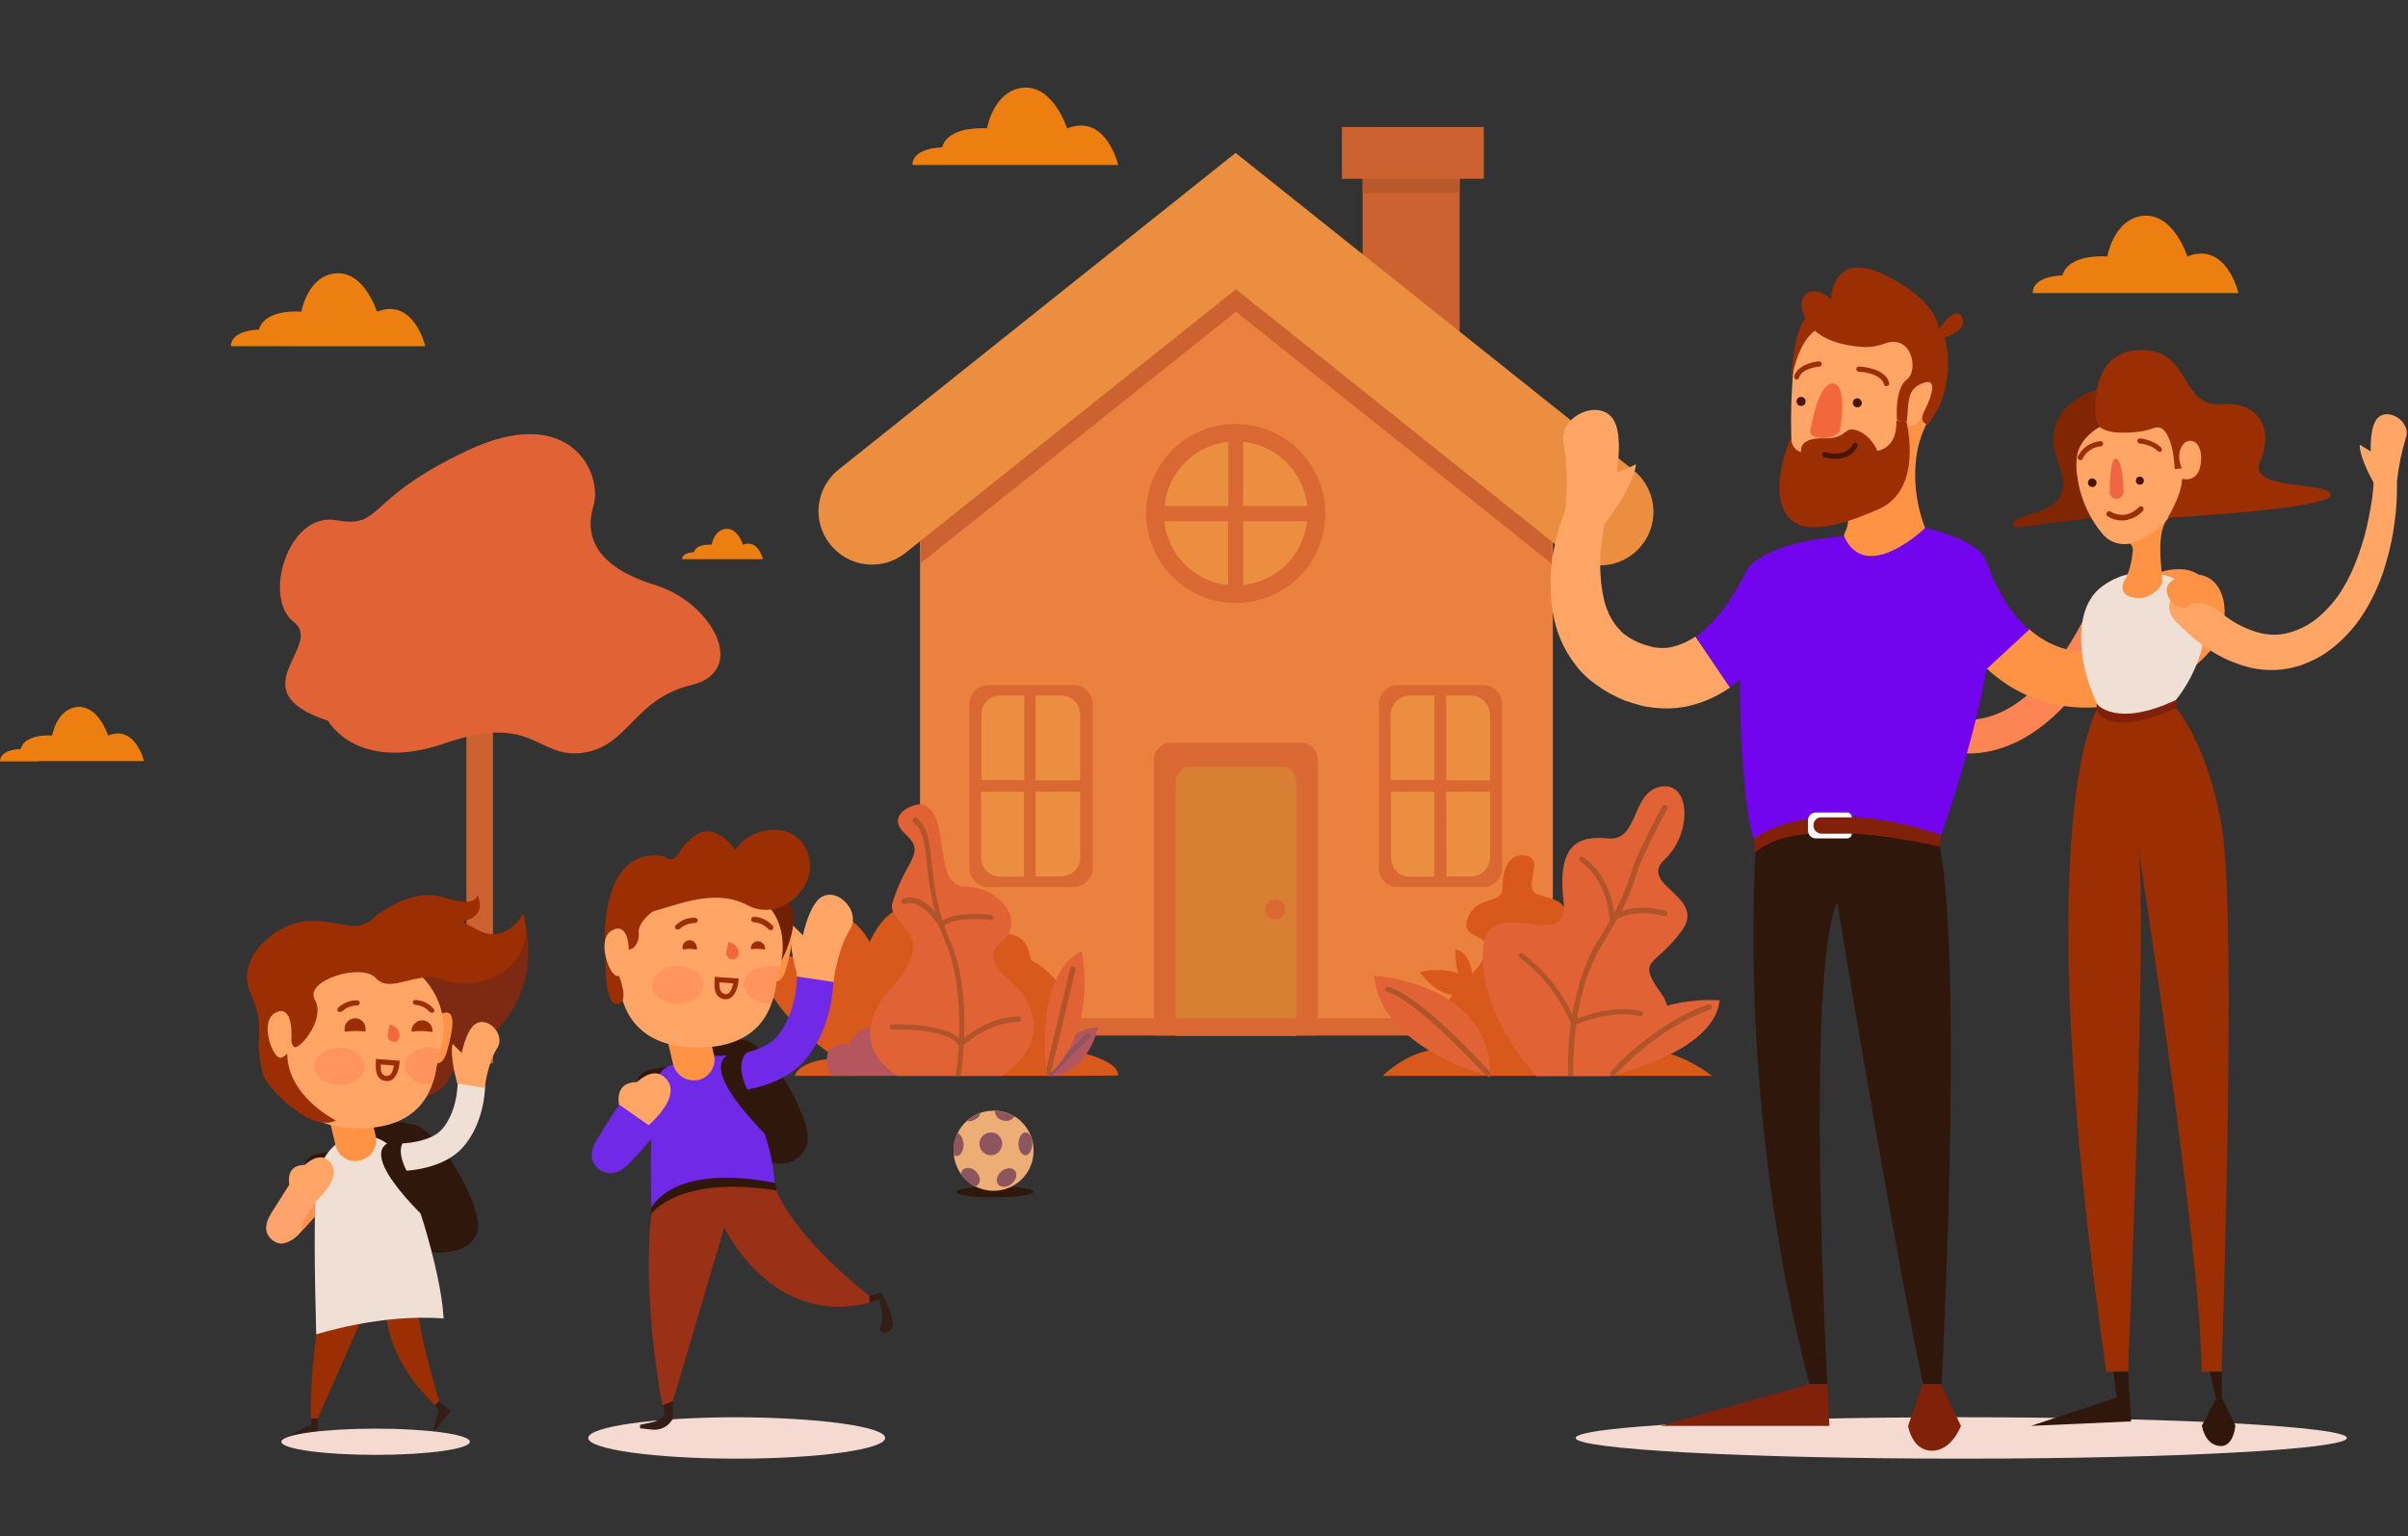 <?xml version="1.0" encoding="UTF-8"?> <!-- Generator: Adobe Illustrator 23.0.2, SVG Export Plug-In . SVG Version: 6.00 Build 0) --> <svg xmlns="http://www.w3.org/2000/svg" xmlns:xlink="http://www.w3.org/1999/xlink" id="home" x="0px" y="0px" viewBox="0 0 697.5 445" style="enable-background:new 0 0 697.5 445;" xml:space="preserve"><rect x="0" y="0" width="697.5" height="445" fill="#333333" stroke="none"/> <title>hero_home</title> <g id="V2"> <g id="pnyp-fooldal-v1"> <g id="SLIDER"> <g id="pic"> <polygon id="Fill-1" style="fill-rule:evenodd;clip-rule:evenodd;fill:#CC6230;" points="394.7,109 422.8,109 422.8,50.8 394.7,50.8 "></polygon> <polygon id="Fill-2" style="fill-rule:evenodd;clip-rule:evenodd;fill:#B8582B;" points="394.7,55.9 422.8,55.9 422.8,50.8 394.7,50.8 "></polygon> <polygon id="Fill-3" style="fill-rule:evenodd;clip-rule:evenodd;fill:#CC6230;" points="388.7,51.8 429.8,51.8 429.8,36.8 388.7,36.8 "></polygon> <polygon id="Fill-4" style="fill-rule:evenodd;clip-rule:evenodd;fill:#EB813F;" points="358.2,73.9 266.5,146.8 266.5,299.4 449.8,299.4 449.8,146.8 "></polygon> <g id="Group-80"> <path id="Fill-5" style="fill-rule:evenodd;clip-rule:evenodd;fill:#D96833;" d="M381.7,220.1V300h-47.5v-79.9 c0-2.7,2.2-4.9,4.9-4.9l0,0h37.8C379.6,215.2,381.8,217.4,381.7,220.1C381.8,220.1,381.8,220.1,381.7,220.1"></path> <path id="Fill-7" style="fill-rule:evenodd;clip-rule:evenodd;fill:#D97F33;" d="M375.5,227.1v73h-35v-73 c0-2.7,1.6-4.9,3.6-4.9h27.8C373.8,222.1,375.4,224.3,375.5,227.1"></path> <path id="Fill-9" style="fill-rule:evenodd;clip-rule:evenodd;fill:#D96833;" d="M429.6,257h-24.7c-3.1,0-5.5-2.5-5.5-5.5V204 c0-3.1,2.5-5.5,5.5-5.5h24.7c3.1,0,5.5,2.5,5.5,5.5l0,0v47.5C435.2,254.5,432.7,257,429.6,257L429.6,257"></path> <path id="Fill-11" style="fill-rule:evenodd;clip-rule:evenodd;fill:#D96833;" d="M311,257h-24.7c-3.1,0-5.5-2.5-5.5-5.5V204 c0-3.1,2.5-5.5,5.5-5.5H311c3.1,0,5.5,2.5,5.5,5.5v47.5C316.5,254.5,314,257,311,257"></path> <path id="Fill-13" style="fill-rule:evenodd;clip-rule:evenodd;fill:#EB8E3F;" d="M289.8,201.5h6.9V226h-12.4v-19 C284.2,204,286.7,201.5,289.8,201.5"></path> <path id="Fill-15" style="fill-rule:evenodd;clip-rule:evenodd;fill:#EB8E3F;" d="M284.2,229.4h12.4V254h-6.9 c-3.1,0-5.5-2.5-5.5-5.5V229.4z"></path> <path id="Fill-17" style="fill-rule:evenodd;clip-rule:evenodd;fill:#EB8E3F;" d="M312.9,207.1v19H300v-24.6h7.4 C310.5,201.5,312.9,204,312.9,207.1"></path> <path id="Fill-19" style="fill-rule:evenodd;clip-rule:evenodd;fill:#EB8E3F;" d="M300,229.4h12.9v19c0,3.1-2.5,5.5-5.5,5.5 H300V229.4z"></path> <path id="Fill-21" style="fill-rule:evenodd;clip-rule:evenodd;fill:#EB8E3F;" d="M408.4,201.5h7.1V226h-12.7v-19 C402.9,204,405.3,201.5,408.4,201.5L408.4,201.5"></path> <path id="Fill-23" style="fill-rule:evenodd;clip-rule:evenodd;fill:#EB8E3F;" d="M402.9,229.4h12.6V254h-7.1 c-3.1,0-5.5-2.5-5.5-5.5l0,0V229.4z"></path> <path id="Fill-25" style="fill-rule:evenodd;clip-rule:evenodd;fill:#EB8E3F;" d="M431.6,207.1v19h-12.7v-24.6h7.1 C429.1,201.5,431.6,204,431.6,207.1L431.6,207.1"></path> <path id="Fill-27" style="fill-rule:evenodd;clip-rule:evenodd;fill:#EB8E3F;" d="M418.9,229.4h12.7v19c0,3.1-2.5,5.5-5.5,5.5 l0,0H419L418.9,229.4z"></path> <polygon id="Fill-29" style="fill-rule:evenodd;clip-rule:evenodd;fill:#CC6230;" points="449.5,146.8 449.5,163.3 428.8,146.8 358,90.3 287.2,146.8 266.5,163.3 266.5,146.8 358,73.7 "></polygon> <path id="Fill-31" style="fill-rule:evenodd;clip-rule:evenodd;fill:#EB8E3F;" d="M463.5,163.8c-3.5,0-6.9-1.2-9.6-3.4 L358,83.8l-96,76.6c-6.8,5.2-16.5,3.9-21.7-2.9c-5.1-6.6-4-16,2.4-21.3l115.2-91.9l115.2,91.9c6.7,5.3,7.8,15.1,2.5,21.7 C472.7,161.6,468.2,163.8,463.5,163.8"></path> <g> <polygon id="Fill-33" style="fill-rule:evenodd;clip-rule:evenodd;fill:#D96833;" points="261,300 454.9,300 454.9,295 261,295 "></polygon> </g> <g> <path id="Fill-35" style="fill-rule:evenodd;clip-rule:evenodd;fill:#D96833;" d="M383.9,148.8c0,14.3-11.6,25.9-26,25.9 c-14.3,0-25.9-11.6-25.9-26c0-14.3,11.6-25.9,25.9-25.9C372.3,122.9,383.9,134.5,383.9,148.8L383.9,148.8"></path> </g> <g> <path id="Fill-36" style="fill-rule:evenodd;clip-rule:evenodd;fill:#EB8E3F;" d="M355.8,128v18.6h-18.5 C338.3,136.8,346,129,355.8,128"></path> </g> <g> <path id="Fill-37" style="fill-rule:evenodd;clip-rule:evenodd;fill:#EB8E3F;" d="M337.2,151h18.5v18.5 C346,168.5,338.3,160.8,337.2,151"></path> </g> <g> <path id="Fill-38" style="fill-rule:evenodd;clip-rule:evenodd;fill:#EB8E3F;" d="M360.1,151h18.5c-1,9.8-8.8,17.5-18.5,18.5 V151z"></path> </g> <g> <path id="Fill-39" style="fill-rule:evenodd;clip-rule:evenodd;fill:#EB8E3F;" d="M378.7,146.6h-18.6V128 C369.9,129,377.6,136.8,378.7,146.6"></path> </g> <g> <path id="Fill-40" style="fill-rule:evenodd;clip-rule:evenodd;fill:#D9581C;" d="M445.2,311.7h-13.6c0,0-25.1-10.1-8.1-26.6 c17-16.6-1.2-10.9,1.5-18.7c2.7-7.7,10.2-3.8,10.2-9.3c0-5.6,2.2-10.4,7.2-9.1s-1.5,9.1,2.8,11c4.3,1.8,10.5,1.4,7.8,9.9 s-11.6,1.8,0,16.4S445.2,311.7,445.2,311.7"></path> </g> <g> <path id="Fill-41" style="fill-rule:evenodd;clip-rule:evenodd;fill:#D9581C;" d="M431.6,311.7h-31.1 C400.5,311.7,417.5,294.4,431.6,311.7"></path> </g> <g> <path id="Fill-42" style="fill-rule:evenodd;clip-rule:evenodd;fill:#E06235;" d="M481.3,288c0.7,1,1.3,2.2,1.6,3.4 c0.5,1.9,0.3,4-0.5,5.8l0,0c-0.4,1-0.9,1.9-1.5,2.8c-3.2,4.8-9.3,8.7-12.4,10.6l0,0c-1.2,0.7-1.9,1.1-2.1,1.2h-21.3 c0,0-16.2-16.7-15.6-35.8s25.3,1.5,23.4-14.8c-1.9-16.3,3.9-19.2,12.9-18.3s6.6-13.5,15.3-15s9.1,13.6,1.1,21.1 c-8,7.5,12.4,10.6,4.9,20.7C479.2,280.5,473.8,277.5,481.3,288"></path> </g> <g> <path id="Fill-43" style="fill-rule:evenodd;clip-rule:evenodd;fill:#E06235;" d="M431.6,310.6c0,0.4,0,0.8,0,1.2 c0,0.6-0.5-0.1-1.4-0.4c-6-1.7-30.3-9.9-32.2-28.7C398,282.6,431.2,284.8,431.6,310.6"></path> </g> <g> <path id="Fill-44" style="fill-rule:evenodd;clip-rule:evenodd;fill:#D9581C;" d="M426.5,288.1c0,0-5.4-3.3-4.9-13.1 c0,0,5.7,0.8,4.9,11.4V288.1z"></path> </g> <g> <path id="Fill-45" style="fill-rule:evenodd;clip-rule:evenodd;fill:#D9581C;" d="M466.5,311.7h29.4 C495.9,311.7,475.7,295.5,466.5,311.7"></path> </g> <g> <path id="Fill-46" style="fill-rule:evenodd;clip-rule:evenodd;fill:#D9581C;" d="M426.5,286.5c0,0-6.9,6.2-15.3-4.9 C411.2,281.6,424.2,278.6,426.5,286.5"></path> </g> <g> <path id="Fill-47" style="fill-rule:evenodd;clip-rule:evenodd;fill:#E06235;" d="M498.1,289.8c-1.3,13.4-24.6,20.1-30.4,21.6 c-0.7,0.2-1.2,0.3-1.3,0.3l0,0c0-0.4,0-0.8,0-1.2c0.7-11.7,8.7-16.9,16.4-19.1C487.9,290,493,289.5,498.1,289.8"></path> </g> <g> <path id="Fill-48" style="fill-rule:evenodd;clip-rule:evenodd;fill:#B0542A;" d="M482.9,234.4c0,0.1-3.3,5.9-6.9,13.7 c-0.9,1.9-1.6,3.9-2.2,5.9c-1.1,3.5-2.5,7-4.3,10.2c-0.4,0.7-0.8,1.5-1.2,2.3c-1.2,2-2.5,4.3-4.1,6.9 c-4.1,6.5-6.3,14.6-7.4,21.7c-0.1,0.6-0.2,1.2-0.2,1.7c-0.7,4.9-1,9.9-0.9,14.9l0,0h-1.5c-0.1-5.1,0.1-10.3,0.9-15.4 c0.1-0.9,0.3-1.8,0.4-2.7c1.2-6.9,3.4-14.7,7.4-21.1c1.3-2,2.4-3.8,3.3-5.5c0.5-0.8,0.9-1.6,1.3-2.4c2-3.6,3.6-7.3,4.8-11.2 c0.6-2.1,1.4-4.1,2.3-6c3.6-7.8,6.9-13.7,6.9-13.8c0.2-0.4,0.6-0.5,1-0.3C483,233.5,483.2,234,482.9,234.4 C483,234.3,483,234.4,482.9,234.4"></path> </g> <g> <path id="Fill-49" style="fill-rule:evenodd;clip-rule:evenodd;fill:#B0542A;" d="M455.4,297.3l-0.3-0.7 c-3.2-7.6-8.3-14.2-14.9-19.2c-0.3-0.2-0.4-0.7-0.2-1s0.7-0.4,1-0.2l0,0c6.6,5,11.8,11.6,15.1,19.2c2.6-1.1,11.7-4.4,19.3-2.4 c0.4,0.1,0.6,0.5,0.5,0.9s-0.5,0.6-0.9,0.5c-8.3-2.2-18.9,2.6-19,2.6L455.4,297.3z"></path> </g> <g> <path id="Fill-50" style="fill-rule:evenodd;clip-rule:evenodd;fill:#B0542A;" d="M466.3,267.9v-1.5c0-0.1-0.5-11.3-8.6-16.9 c-0.3-0.2-0.4-0.7-0.2-1s0.7-0.4,1-0.2c7.1,4.9,8.8,13.4,9.1,16.7c6.2-3.7,14.5-1.2,14.9-1.1s0.6,0.6,0.4,1 c-0.1,0.4-0.5,0.5-0.9,0.5c-0.1,0-9-2.7-14.7,1.6L466.3,267.9z"></path> </g> <g> <path id="Fill-51" style="fill-rule:evenodd;clip-rule:evenodd;fill:#B0542A;" d="M431.6,310.6c0,0.4,0,0.8,0,1.2 c0,0.6-0.5-0.1-1.4-0.4c-3.8-4.1-20-21.4-28.4-24.1c-0.4-0.1-0.6-0.6-0.5-0.9c0.1-0.4,0.6-0.6,0.9-0.5l0,0 C411.4,288.7,428.2,306.9,431.6,310.6"></path> </g> <g> <path id="Fill-52" style="fill-rule:evenodd;clip-rule:evenodd;fill:#B0542A;" d="M495.3,292.5c-5.1,1.9-9.9,4.4-14.3,7.5 c-4.5,3.1-8.6,6.7-12.4,10.6l0,0l-0.8,0.8c-0.7,0.2-1.2,0.3-1.3,0.3l0,0c0-0.4,0-0.8,0-1.2c4.8-5.1,10.1-9.6,16-13.4l0,0 c3.9-2.5,8-4.6,12.3-6.1c0.4-0.1,0.8,0.1,1,0.5C495.9,291.9,495.7,292.3,495.3,292.5"></path> </g> <g> <path id="Fill-53" style="fill-rule:evenodd;clip-rule:evenodd;fill:#D96833;" d="M372.3,263.5c0,1.6-1.3,2.9-2.9,2.9 c-1.6,0-2.9-1.3-2.9-2.9s1.3-2.9,2.9-2.9l0,0C371,260.6,372.3,261.9,372.3,263.5"></path> </g> <g> <path id="Fill-54" style="fill-rule:evenodd;clip-rule:evenodd;fill:#D9581C;" d="M310.4,311.7h-80.2c0,0,0.8-4.6,12.3-5.1 c0,0-20.1-12.3-22.9-28.3c0,0,16.2-5.3,20.8,6c0,0-7.6-13.6-4.6-21.6c6.8,0.3,12.9,4.2,16.1,10.2c0,0,5.8-13.5,13.1-8.3 l19.2,8.2c0,0,12.7-7.5,14.4,5.4c0,0,15.3,6.6,11.8,26.2c0,0,13.5,2.2,13.5,7.2L310.4,311.7z"></path> </g> <g> <path id="Fill-55" style="fill-rule:evenodd;clip-rule:evenodd;fill:#B5565E;" d="M240.7,311.7c0,0-4.9-9.7,5.1-9.2 c0,0,5.8-9.8,10.5-1.9s4.7,11,4.7,11L240.7,311.7z"></path> </g> <g> <path id="Fill-56" style="fill-rule:evenodd;clip-rule:evenodd;fill:#E06235;" d="M290.1,311.7H260c0,0-16.6-9-1.8-25.5 c14.9-16.4-1.6-18,0.3-24.6c3.8-12.7,10-14.3,3.8-19.9c-6.2-5.6,2.4-9.2,4.9-8.6c8.5,2.1,2.5,23.8,12.5,23.8 s17.7,10.3,10.4,15.9s3.8,11.7,6.2,15.2C298.7,291.6,304.4,302.2,290.1,311.7"></path> </g> <g> <path id="Fill-57" style="fill-rule:evenodd;clip-rule:evenodd;fill:#B5565E;" d="M318.1,297.6c0,0-2.8,13.3-13.6,14.1 c-0.3,0-0.7,0-1.1,0c0.1-0.5,0.3-1,0.4-1.5C305,306.6,308.7,298.1,318.1,297.6"></path> </g> <g> <path id="Fill-58" style="fill-rule:evenodd;clip-rule:evenodd;fill:#8D565E;" d="M315.6,300.7l-11,11c-0.3,0-0.7,0-1.1,0 c0.1-0.5,0.3-1,0.4-1.5l10.6-10.6c0.3-0.3,0.8-0.3,1.1,0l0,0C315.9,299.9,315.9,300.3,315.6,300.7"></path> </g> <g> <path id="Fill-59" style="fill-rule:evenodd;clip-rule:evenodd;fill:#E06235;" d="M304.4,310.8c-0.3,0.3-0.7,0.6-1,0.9 c0,0-0.1-0.8-0.3-2.1c-0.8-6.7-2-27.6,10.2-34.1C313.3,275.5,318.2,297.7,304.4,310.8"></path> </g> <g> <path id="Fill-60" style="fill-rule:evenodd;clip-rule:evenodd;fill:#B0542A;" d="M279.3,300.8c0,0.7-0.1,1.4-0.1,2.1 c-0.3,4.8-0.8,8.1-0.9,8.8h-1.5v-0.1c0.5-2.9,0.8-5.9,0.9-8.8c0-0.7,0.1-1.3,0.1-2c0.3-8.1-0.2-19.4-4.2-28.5 c-0.6-1.3-1.1-2.6-1.5-3.9l0,0c-0.5-1.5-0.9-2.9-1.3-4.3c-1.1-4.5-1.9-9.1-2.3-13.7c-0.6-5.8-1.1-10.1-3.9-12.2 c-0.3-0.3-0.3-0.8,0-1.1c0.2-0.2,0.6-0.3,0.9-0.1c3.3,2.6,3.8,7.3,4.4,13.3c0.5,5.7,1.5,11.2,3.2,16.7c0.2,0.5,0.3,1,0.5,1.5 c0.4,1.2,0.8,2.2,1.3,3.4C279.1,281,279.6,292.5,279.3,300.8"></path> </g> <g> <path id="Fill-61" style="fill-rule:evenodd;clip-rule:evenodd;fill:#B0542A;" d="M278.3,303.7l-0.5-0.8 c-3.5-5.3-19.2-4.6-19.3-4.6c-0.4,0-0.8-0.3-0.8-0.7c0-0.4,0.3-0.8,0.7-0.8c0.6,0,15.4-0.6,20.1,4.6c1.9-1.7,8.2-6.7,16.4-6.9 l0,0c0.4,0,0.8,0.3,0.8,0.8s-0.3,0.8-0.8,0.8c-9.3,0.2-15.9,6.9-16,6.9L278.3,303.7z"></path> </g> <g> <path id="Fill-62" style="fill-rule:evenodd;clip-rule:evenodd;fill:#B0542A;" d="M272.5,269.2l-0.5-0.8 c0-0.1-4.8-8.3-9.9-6.5c-0.4,0.1-0.8-0.1-1-0.5c-0.1-0.4,0.1-0.8,0.5-1c5.3-1.9,9.8,4.2,11.3,6.4c4.2-2.9,13.8-1.8,14.2-1.7 c0.4,0.1,0.7,0.4,0.6,0.8c-0.1,0.4-0.4,0.7-0.8,0.6c-2.9-0.4-11-0.7-13.7,1.9L272.5,269.2z"></path> </g> <g> <path id="Fill-63" style="fill-rule:evenodd;clip-rule:evenodd;fill:#B0542A;" d="M311.5,281l-7.1,29.8 c-0.3,0.3-0.7,0.6-1,0.9c0,0-0.1-0.8-0.3-2.1l6.9-29c0.1-0.4,0.5-0.7,0.9-0.6l0,0C311.4,280.2,311.6,280.6,311.5,281"></path> </g> <g> <path id="Fill-64" style="fill-rule:evenodd;clip-rule:evenodd;fill:#ED7F11;" d="M82.1,100.3h41.1c0,0-3.3-14.2-14-10 c0,0-3.7-11.8-11.9-11.1c-8.2,0.6-10,11.1-10,11.1s-10.6-1-12.3,5.2c0,0-8.1,0-8.1,4.8H82.1z"></path> </g> <g> <path id="Fill-65" style="fill-rule:evenodd;clip-rule:evenodd;fill:#ED7F11;" d="M203.9,162H221c0,0-1.4-5.9-5.8-4.2 c0,0-1.5-4.9-4.9-4.6c-3.4,0.3-4.2,4.6-4.2,4.6s-4.4-0.4-5.1,2.2c0,0-3.4,0-3.4,2H203.9z"></path> </g> <g> <path id="Fill-66" style="fill-rule:evenodd;clip-rule:evenodd;fill:#ED7F11;" d="M280.5,47.8h43.4c0,0-3.5-15.1-14.8-10.6 c0,0-3.9-12.4-12.6-11.8c-8.7,0.7-10.6,11.8-10.6,11.8s-11.2-1-13,5.5c0,0-8.6,0-8.6,5.1C264.3,47.8,280.5,47.8,280.5,47.8z"></path> </g> <g> <path id="Fill-67" style="fill-rule:evenodd;clip-rule:evenodd;fill:#ED7F11;" d="M605,84.9h43.4c0,0-3.5-15.1-14.8-10.6 c0,0-3.9-12.4-12.6-11.8c-8.7,0.7-10.6,11.8-10.6,11.8s-11.2-1-13,5.5c0,0-8.6,0-8.6,5.1H605z"></path> </g> <g> <path id="Fill-68" style="fill-rule:evenodd;clip-rule:evenodd;fill:#ED7F11;" d="M11.2,220.5h30.5c0,0-2.5-10.6-10.4-7.4 c0,0-2.7-8.7-8.8-8.3c-6.1,0.5-7.4,8.3-7.4,8.3S7.2,212.4,6,217c0,0-6,0-6,3.6h11.2V220.5z"></path> </g> <g> <path id="Fill-69" style="fill-rule:evenodd;clip-rule:evenodd;fill:#30170B;" d="M299.3,345.3c0,0.9-5,1.6-11.2,1.6 s-11.2-0.7-11.2-1.6s5-1.6,11.2-1.6S299.3,344.4,299.3,345.3"></path> </g> <g> <path id="Fill-70" style="fill-rule:evenodd;clip-rule:evenodd;fill:#EDAE76;" d="M299.4,333.4c0,6.4-5.2,11.6-11.6,11.6 c-1.9,0-3.7-0.5-5.4-1.3c-3.4-1.8-5.7-5.2-6.1-9.1c0-0.4-0.1-0.8-0.1-1.2c0-3.3,1.4-6.5,3.9-8.7c2.1-1.9,4.8-2.9,7.7-2.9h0.3 c2,0,3.9,0.6,5.7,1.6C297.3,325.5,299.4,329.3,299.4,333.4"></path> </g> <g> <path id="Fill-71" style="fill-rule:evenodd;clip-rule:evenodd;fill:#8D565E;" d="M290.3,331.4c0,1.8-1.5,3.3-3.3,3.3 s-3.3-1.5-3.3-3.3s1.5-3.3,3.3-3.3C288.8,328,290.3,329.5,290.3,331.4L290.3,331.4"></path> </g> <g> <path id="Fill-72" style="fill-rule:evenodd;clip-rule:evenodd;fill:#8D565E;" d="M299,331.4c0,1.8-0.9,3.3-2,3.3 s-2-1.5-2-3.3s0.9-3.3,2-3.3C298.1,328,299,329.5,299,331.4"></path> </g> <g> <path id="Fill-73" style="fill-rule:evenodd;clip-rule:evenodd;fill:#8D565E;" d="M279.1,331.6c0,1.8-0.9,3.3-2,3.3 c-0.3,0-0.5-0.1-0.8-0.3c0-0.4-0.1-0.8-0.1-1.2c0-1.8,0.4-3.5,1.2-5.1C278.3,328.6,279,329.9,279.1,331.6"></path> </g> <g> <path id="Fill-74" style="fill-rule:evenodd;clip-rule:evenodd;fill:#8D565E;" d="M293.8,323.5c-0.7,1.1-2.1,1.5-3.3,1.1 c-1.3-0.2-2.3-1.4-2.3-2.7C290.1,321.9,292,322.4,293.8,323.5"></path> </g> <g> <path id="Fill-75" style="fill-rule:evenodd;clip-rule:evenodd;fill:#8D565E;" d="M284,322.5c-0.3,1-1,1.7-1.9,2 c-0.6,0.3-1.3,0.4-2,0.2C281.3,323.7,282.6,322.9,284,322.5"></path> </g> <g> <path id="Fill-76" style="fill-rule:evenodd;clip-rule:evenodd;fill:#8D565E;" d="M294,339.2c0.8,1,0.3,2.7-1,3.8 s-3.1,1.1-3.9,0.1s-0.3-2.7,1-3.8C291.5,338.2,293.3,338.2,294,339.2"></path> </g> <g> <path id="Fill-77" style="fill-rule:evenodd;clip-rule:evenodd;fill:#8D565E;" d="M283.3,343.2c-0.2,0.2-0.5,0.4-0.9,0.5 c-1.6-0.8-3-2-4-3.5c0-0.5,0.2-1,0.5-1.3c0.9-0.9,2.6-0.7,3.8,0.5S284.2,342.3,283.3,343.2"></path> </g> <g> <polygon id="Fill-78" style="fill-rule:evenodd;clip-rule:evenodd;fill:#CC6230;" points="135.1,308.1 142.8,308.1 142.8,150.7 135.1,150.7 "></polygon> </g> <g> <path id="Fill-79" style="fill-rule:evenodd;clip-rule:evenodd;fill:#E06235;" d="M95,208.8c0,0,8.4,15.4,34,6.5 s26.5,4.6,39.8,2.8s14.7-15.6,31.4-19.6s6.3-23.8-10.4-29c-16.7-5.1-20.7-13.7-17.9-22.9s-6.5-30.3-36.7-16 s-24,22.6-37.9,20.1c-13.9-2.4-21.3,22.6-12.2,29.5C94.1,187.1,68.6,200.2,95,208.8"></path> </g> </g> <g id="Group-301"> <g id="Group-83"> <g> <path id="Fill-81" style="fill-rule:evenodd;clip-rule:evenodd;fill:#F5DAD2;" d="M679.8,416.6c0,3.3-50,6-111.7,6 s-111.7-2.7-111.7-6s50-6,111.7-6S679.8,413.3,679.8,416.6"></path> </g> </g> <path id="Fill-84" style="fill-rule:evenodd;clip-rule:evenodd;fill:#FD8453;" d="M570.3,218.3c-5.8-0.1-11.6-1.6-16.7-4.5 c-2.3-1.5-3-4.5-1.5-6.8c1.3-2,3.9-2.8,6.1-1.8c6.7,3.6,13,4.3,19.3,2c17.4-6.2,28.1-32.1,28.2-32.4c0.9-2.6,3.7-3.9,6.2-3 c2.6,0.9,3.9,3.7,3,6.2c-0.1,0.2-0.1,0.3-0.2,0.5c-0.5,1.2-12.5,30.2-34,37.9C577.4,217.6,573.8,218.3,570.3,218.3"></path> <path id="Fill-86" style="fill-rule:evenodd;clip-rule:evenodd;fill:#FF9345;" d="M559.3,120.4c1-1.7,1.7-3.5,2.2-5.4 c-2-0.4-3.8,1.7-3.8,1.7s-2,7.5-4.9,4.1c-2.3-2.7-1.6,1.5,0,4c-8.1,6.3-20.3,24.6-20.3,24.6c4-0.6,2.8,3,1.9,4.9 c-0.4,0.8-0.4,1.7-0.2,2.5c0.7,2.3,2.3,4.2,4.4,5.4c15.5,6.5,19-9.3,19-9.3c-2.8-7.3-3.6-15.3-2.1-23 C556.3,126.5,557.6,123.3,559.3,120.4"></path> <path id="Fill-88" style="fill-rule:evenodd;clip-rule:evenodd;fill:#FFA666;" d="M563.1,111.4c-0.2,2.1-0.7,4.2-1.5,6.2 c-2-0.6-4,1.2-4,1.2s-2.9,7.2-5.4,3.4c-2.4-3.8-1.6,4.3,0.9,5.8c-1.2,1.2-2,2.8-2.2,4.5l0,0c-1.3,8.8-27.8,24.3-30.6,8.7 c-2.4-13.1-1.3-28.7-0.9-33.4c0-0.4,0.1-0.9,0.1-1.3v-0.1c2.1-12,13.6-19.9,25.5-17.8C555.9,90.6,563.6,100.4,563.1,111.4"></path> <path id="Fill-90" style="fill-rule:evenodd;clip-rule:evenodd;fill:#9C2E03;" d="M546,99.5c-2.1,0.8-4.4,1.2-6.7,1 c-4.5-0.3-11.2-1.6-14.8-5.9c-5.6-6.9-1.7-13.9,5.9-8c0,0,0.1-14.7,16-6.7s15.1,15.6,15.1,15.6s4.9-7.5,6.8-3.6s-5,5.9-5,5.9 s4.2,13.6-4.8,25.1c0,0-3.1,0-0.9-4.2c2.1-4.2,3.4-8.9,0-7.9c-5.6,1.6-4.6,6-5.3,11.4l-2.8-0.4c0,0-0.9-9.1,2.9-11.9 C555.8,107.3,553.8,96.7,546,99.5"></path> <path id="Fill-92" style="fill-rule:evenodd;clip-rule:evenodd;fill:#9C2E03;" d="M525.6,95.9c0,0-4.9,3-6.7,14.6 c0,0,0.3-18.5,6.4-20.1C531.3,88.8,525.7,95.9,525.6,95.9"></path> <path id="Fill-94" style="fill-rule:evenodd;clip-rule:evenodd;fill:#F2683A;" d="M532.9,125.1c-1.5,1.3-3.5,2-5.5,1.8 c-3.5-0.3-3.1-2-2.9-2.7c0.2-0.8,2.3-13.7,6.6-13.1S532.9,125.1,532.9,125.1"></path> <path id="Fill-96" style="fill-rule:evenodd;clip-rule:evenodd;fill:#9C2E03;" d="M546.4,111.9c-0.3,0-0.6-0.2-0.7-0.6 c-0.8-2.8-5.5-3.6-7.3-3.6c-0.4,0-0.7-0.4-0.7-0.8l0,0c0-0.4,0.3-0.7,0.8-0.7l0,0c0.3,0,7.6,0.3,8.7,4.7 c0.1,0.4-0.1,0.8-0.5,0.9l0,0L546.4,111.9"></path> <path id="Fill-98" style="fill-rule:evenodd;clip-rule:evenodd;fill:#9C2E03;" d="M520.4,109.9h-0.2c-0.4-0.1-0.6-0.5-0.5-0.9 c1.2-3.8,6.9-4.3,7.2-4.3c0.4,0,0.8,0.3,0.8,0.7s-0.3,0.8-0.7,0.8l0,0c0,0-5,0.4-5.9,3.2C521,109.8,520.7,110,520.4,109.9"></path> <path id="Fill-100" style="fill-rule:evenodd;clip-rule:evenodd;fill:#9C2E03;" d="M552.2,122.2c0,0,5.1,19.5-8,25.3 s-18.2,5.4-21.4,5s-12.2-4.8-4.1-25.9c0,0,0,3.5,3,4.4c0,0-1-4.2,6.4-4s5.7-3.7,9.8-2.3c4.1,1.4,5.9,5.9,5.9,5.9 s5.8-0.5,5.5-8.7L552.2,122.2z"></path> <path id="Fill-102" style="fill-rule:evenodd;clip-rule:evenodd;fill:#471501;" d="M531.5,132.9c-1.1,0-2.2-0.2-3.2-0.5 c-0.4-0.1-0.6-0.6-0.5-0.9c0.1-0.4,0.6-0.6,0.9-0.5c0.2,0.1,5.8,1.8,8-2.3c0.2-0.4,0.7-0.5,1-0.3c0.4,0.2,0.5,0.7,0.3,1l0,0 C536.8,131.8,534.2,133.1,531.5,132.9"></path> <path id="Fill-104" style="fill-rule:evenodd;clip-rule:evenodd;fill:#471501;" d="M539.3,116.8c0,0.7-0.7,1.3-1.4,1.2 c-0.7,0-1.3-0.7-1.2-1.4c0-0.7,0.7-1.3,1.4-1.2C538.7,115.4,539.3,116.1,539.3,116.8L539.3,116.8"></path> <path id="Fill-106" style="fill-rule:evenodd;clip-rule:evenodd;fill:#471501;" d="M523,116.4c0,0.7-0.7,1.3-1.4,1.2 c-0.7,0-1.3-0.7-1.2-1.4c0-0.7,0.7-1.3,1.4-1.2C522.5,115,523.1,115.6,523,116.4L523,116.4"></path> <path id="Fill-108" style="fill-rule:evenodd;clip-rule:evenodd;fill:#7205ED;" d="M557.7,152.9c0,0-17.2,16.7-23.6,2.4 c0,0-18.2,1.1-25.5,7.3c-7.3,6.2-4.8,74.9,0,81.5c0,0,17.8-6.6,52.9,0c0,0,27.4-74.1,9.8-85.8 C571.4,158.3,568.5,155.6,557.7,152.9"></path> <path id="Fill-110" style="fill-rule:evenodd;clip-rule:evenodd;fill:#FFA666;" d="M501.1,199.2c-4,2.8-8.5,4.7-13.2,5.6 c-3,0.5-6,0.6-9,0.2l-2.2-0.3c-0.7-0.1-1.4-0.3-2.1-0.5c-1.4-0.4-2.7-0.8-4.1-1.3c-2.6-1.1-5.2-2.4-7.5-4.1l-0.9-0.6 c-0.3-0.2-0.6-0.5-0.9-0.7c-0.6-0.5-1.2-0.9-1.7-1.4l-1.6-1.6c-0.5-0.5-1-1.2-1.4-1.7c-1.8-2.3-3.3-4.8-4.4-7.4 c-1.1-2.5-1.8-5.2-2.3-7.9c-0.8-5-0.9-10.1-0.2-15.2c0.3-2.4,0.8-4.8,1.4-7.1c0.3-1.2,0.6-2.3,1-3.5c0.2-0.6,0.4-1.2,0.6-1.7 l0.3-0.9l0.4-1c1.1-3.1,4.5-4.8,7.6-3.8c2.9,1,4.6,4,3.9,7l-0.1,0.6l-0.2,1.3c-0.1,0.5-0.2,0.9-0.2,1.4c-0.1,1-0.3,1.9-0.4,2.9 c-0.2,1.9-0.4,3.9-0.4,5.8c0,1.9,0.1,3.8,0.3,5.6s0.5,3.5,0.9,5.2c0.4,1.6,1,3.1,1.7,4.5c0.7,1.3,1.5,2.5,2.5,3.6 c0.3,0.2,0.5,0.5,0.7,0.8l0.8,0.7c0.3,0.2,0.6,0.4,0.9,0.6c0.3,0.2,0.3,0.2,0.4,0.3l0.5,0.3c1.3,0.8,2.7,1.4,4.1,1.9 c0.7,0.2,1.4,0.4,2.2,0.6c0.4,0.1,0.7,0.2,1.1,0.2c0.3,0,0.7,0.1,1,0.1c1.3,0.1,2.6,0,3.9-0.3c2.4-0.6,4.6-1.6,6.6-3 L501.1,199.2z"></path> <path id="Fill-112" style="fill-rule:evenodd;clip-rule:evenodd;fill:#7205ED;" d="M521,172.8l-0.4,1l-0.4,0.9 c-0.3,0.6-0.5,1.2-0.8,1.7c-0.5,1.2-1.1,2.2-1.7,3.3c-1.2,2.2-2.5,4.3-3.9,6.3c-2.9,4.3-6.4,8.1-10.4,11.4 c-0.7,0.6-1.5,1.2-2.3,1.7l-9.9-14.6c0.4-0.3,0.8-0.6,1.2-0.9c2.7-2.3,5.1-4.9,7.2-7.7c1.2-1.5,2.1-3.1,3.1-4.7 c0.5-0.8,1-1.6,1.4-2.5l0.7-1.2l0.5-1.1l0.3-0.6c2.1-4.2,7.2-5.8,11.3-3.7C520.8,164.2,522.5,168.8,521,172.8"></path> <path id="Fill-114" style="fill-rule:evenodd;clip-rule:evenodd;fill:#FF9345;" d="M644.1,179.1l-0.9-1.1l-0.4,0.9 c-0.2,0.6-0.5,1.2-0.8,1.7c-0.5,1.2-1.1,2.2-1.7,3.2c-1.2,2.1,5-1.6,3.5,0.4c-2.9,4-6.4,7.6-10.3,10.7c-4,3.2-8.5,5.7-13.4,7.4 s-10,2.6-15.1,2.7c-5.4,0.1-10.7-0.8-15.8-2.7c-5-1.9-9.6-4.8-13.6-8.5l-0.2-0.2l12.3-11.4c4.7,4.3,10.8,6.7,17.1,6.7 c7.1,0.2,14.1-1.9,20-5.9c3.1-2.1,5.9-4.6,8.3-7.4c1.3-1.4-5,2.8-3.9,1.2c0.6-0.8,1.1-1.6,1.6-2.4c0.2-0.4,0.5-0.8,0.7-1.2 l0.6-1.1l0.3-0.6c1.6-2.9,5.3-3.9,8.2-2.2C643.5,171.1,645.1,176.4,644.1,179.1"></path> <path id="Fill-116" style="fill-rule:evenodd;clip-rule:evenodd;fill:#7205ED;" d="M587.8,182.4l-12.3,11.4 c-3.7-3.4-6.8-7.4-9.4-11.7c-1.3-2.1-2.4-4.4-3.5-6.6c-0.5-1.2-1-2.3-1.4-3.5c-0.2-0.6-0.4-1.2-0.6-1.8l-0.3-0.9l-0.3-1.2 c-1.3-4.3,1.1-8.9,5.4-10.2c4.2-1.3,8.7,1,10.2,5.2l0.2,0.7l0.4,1c0.2,0.4,0.3,0.8,0.5,1.3c0.3,0.8,0.7,1.7,1.1,2.5 c0.8,1.7,1.7,3.3,2.6,4.9c1.8,3.1,4,5.8,6.6,8.3C587.3,181.9,587.5,182.1,587.8,182.4"></path> <path id="Fill-118" style="fill-rule:evenodd;clip-rule:evenodd;fill:#30170B;" d="M508.7,244.1c0,0-6.2,74.4,15.4,156.9h5.2 c0,0-6.5-119.6,2.9-139.5c0,0,14.9,91.7,24.8,139.5h5.4c0,0,6.5-121.2-0.7-156.9C561.6,244.1,524.3,234.6,508.7,244.1"></path> <polygon id="Fill-120" style="fill-rule:evenodd;clip-rule:evenodd;fill:#82210A;" points="524.1,401 481.1,413.1 529.9,413.1 529.3,401 "></polygon> <path id="Fill-122" style="fill-rule:evenodd;clip-rule:evenodd;fill:#82210A;" d="M556.9,401l-4.2,12.1c0,0,1.1,7.2,6.9,7.2 s8.4-7.2,8.4-7.2l-5.8-12.1H556.9z"></path> <path id="Fill-124" style="fill-rule:evenodd;clip-rule:evenodd;fill:#82210A;" d="M561.8,245.3c0,0-40.7-10.1-53.3,1.7 l-0.6-3.9c0,0,16.6-13.9,54.4-1.2L561.8,245.3z"></path> <path id="Fill-126" style="fill-rule:evenodd;clip-rule:evenodd;fill:#FFFFFF;" d="M525.3,239v0.2c0,1.3,1,2.3,2.3,2.3h8.8 c0,0.8-0.6,1.4-1.4,1.4h-9c-1.3,0-2.3-1-2.3-2.3v-2.9c0-1.3,1-2.3,2.3-2.3h9c0.8,0,1.4,0.6,1.4,1.4h-8.8 C526.3,236.7,525.3,237.8,525.3,239"></path> <path id="Fill-128" style="fill-rule:evenodd;clip-rule:evenodd;fill:#FFA666;" d="M464.9,151.9l0.2-0.6c1-3.3,5.7-20.2,3-28.1 c-2.9-8.8-16.9-3.2-15.2,5.3s0.5,19.5,0.5,19.5"></path> <path id="Fill-130" style="fill-rule:evenodd;clip-rule:evenodd;fill:#FFA666;" d="M465,151.4c0,0,8.1-10.3,8.9-16.9 c0,0-4.5,2.1-5.7,2.5C467.1,137.5,460.3,146,465,151.4"></path> <path id="Fill-132" style="fill-rule:evenodd;clip-rule:evenodd;fill:#FF9345;" d="M630.3,168.5l-6.2-2.2c0,0,9.5-4,14.1,1.5 C642.9,173.4,630.3,168.5,630.3,168.5"></path> <path id="Fill-134" style="fill-rule:evenodd;clip-rule:evenodd;fill:#F0DFD5;" d="M637.4,189.2c3-9.9-2-20.6-10.5-22.6 c-5.4-1.3-12-1.2-18,3.3c-13.4,9.9-1.6,41,6.1,42.5C620.7,213.4,632.9,204.1,637.4,189.2"></path> <path id="Fill-136" style="fill-rule:evenodd;clip-rule:evenodd;fill:#9C2E03;" d="M607.8,204.8c0,0-21,30.2,2.3,192.6h6.3 c0,0,5.7-132,3-151.7c0,0,18.3,117,18.3,151.7h5.8c0,0,4.6-131.9,0-158.3c-4.5-25.4-14.2-35.3-14.2-35.3S613,212.7,607.8,204.8 "></path> <path id="Fill-138" style="fill-rule:evenodd;clip-rule:evenodd;fill:#FF9345;" d="M628.8,149.5c-5.1,3.5-2.2,17.1-2.5,19 c-0.2,1.9-4.1,5.9-8.9,4.5s-1.5-5.7-1.5-5.7c1.1-2.5,1.7-5.2,1.9-8c0-2.9-4.2-2.9-5.5-2.8H612c8.6-1.2,15.5-7.5,17.6-15.9 c-0.1,0.7,1.5,1.3,1.5,1.3s2.4,3.5-1.3,6.8l-0.3,0.3l-0.4,0.3L628.8,149.5"></path> <path id="Fill-140" style="fill-rule:evenodd;clip-rule:evenodd;fill:#FFA666;" d="M637.8,172.3l0.3,0.4l0.4,0.5 c0.3,0.3,0.6,0.6,0.9,0.9c0.6,0.6,1.3,1.2,1.9,1.8c1.3,1.1,2.7,2.2,4.1,3.2c2.7,1.9,5.7,3.3,8.9,4.2c3,0.8,6.1,0.8,9.1-0.1 c3.1-0.9,6-2.5,8.4-4.6c2.6-2.3,4.9-4.9,6.7-7.9c1.9-3.1,3.4-6.4,4.6-9.8c1.3-3.5,2.3-7.1,3-10.8c0.4-1.8,0.7-3.7,1-5.6 c0.1-0.9,0.2-1.9,0.3-2.8s0.2-1.9,0.2-2.7v-0.1c0.1-1.8,1.7-3.2,3.6-3.1c1.7,0.1,3,1.5,3.1,3.2c0,1.2,0,2.1,0,3.2 c0,1-0.1,2-0.1,3.1c-0.1,2-0.3,4.1-0.6,6.1c-0.5,4.1-1.4,8.2-2.6,12.1c-1.2,4.1-2.8,8-4.9,11.7c-2.1,3.9-4.8,7.4-8,10.4 c-1.7,1.6-3.5,3-5.4,4.2c-2,1.2-4.2,2.2-6.4,3c-2.3,0.7-4.7,1.2-7.1,1.3s-4.8-0.1-7.1-0.6c-4.5-1.1-8.7-2.9-12.5-5.5 c-1.8-1.2-3.6-2.5-5.2-4c-0.8-0.7-1.6-1.5-2.4-2.2c-0.4-0.4-0.8-0.8-1.2-1.2l-0.6-0.6l-0.3-0.3l-0.3-0.4 c-1.9-2.2-1.7-5.5,0.5-7.5c2.2-1.9,5.5-1.7,7.5,0.5l0,0L637.8,172.3z"></path> <path id="Fill-142" style="fill-rule:evenodd;clip-rule:evenodd;fill:#802602;" d="M607.5,112.9c0,0-17.9,4.5-11.2,21.5 s-15.3,12.7-13,18.5l22.5-2.8C605.8,150.1,621.5,125.1,607.5,112.9"></path> <path id="Fill-144" style="fill-rule:evenodd;clip-rule:evenodd;fill:#FFA666;" d="M633.8,146.7c3.1-3.9,0.1-6.9,0.1-6.9 s-1.7-0.4-1.7-1.1c-0.6,8.6-6.4,16-14.7,18.6h0.2c-3.1,0.9-6.4,0-8.5-2.4c-4.1-4.8-6.7-10.7-7.5-17c-1.7-10,5-19.5,15-21.2 s19.5,5,21.2,15C638.9,137.1,637.4,142.6,633.8,146.7"></path> <path id="Fill-146" style="fill-rule:evenodd;clip-rule:evenodd;fill:#802602;" d="M608.2,123.7c0,0-5,2.5-6.4,7.5 c0,0,1.1-11.3,6.6-11.7C613.9,119.1,608.2,123.7,608.2,123.7"></path> <path id="Fill-148" style="fill-rule:evenodd;clip-rule:evenodd;fill:#9C2E03;" d="M623.9,124c-1.3,0.5-2.6,0.8-3.9,1 c-4.4,0.6-12.5,1-12.9-3.5c-0.5-6.2-0.3-20.2,13.5-20.1s11.3,16.7,22.6,15.7s15.5,7.5,11.5,16.4c-3.9,9,19.6,5.7,20.4,9.8 s-47.2,6.7-47.2,6.7s4-6.4,4.2-11.3c0,0,4.6,1.5,5.4-4.5c0.8-6.5-3.5-8-5.4-5.1s-0.1,6.6-0.1,6.6l-2.1,0.2 C630,135.9,629.4,122.1,623.9,124"></path> <path id="Fill-150" style="fill-rule:evenodd;clip-rule:evenodd;fill:#471501;" d="M621,139.3c0,0.6-0.5,1.2-1.2,1.1 c-0.6,0-1.2-0.5-1.1-1.2c0-0.6,0.4-1.1,1-1.1c0.6-0.1,1.2,0.4,1.3,1C621,139.1,621,139.2,621,139.3"></path> <path id="Fill-152" style="fill-rule:evenodd;clip-rule:evenodd;fill:#471501;" d="M607.3,139.8c0,0.7-0.5,1.3-1.2,1.3 s-1.3-0.5-1.3-1.2s0.5-1.3,1.1-1.3C606.6,138.6,607.3,139.1,607.3,139.8L607.3,139.8"></path> <path id="Fill-154" style="fill-rule:evenodd;clip-rule:evenodd;fill:#9C2E03;" d="M614.7,150.8c-1.5,0-3-0.4-4.3-1.3 c-0.3-0.3-0.4-0.7-0.1-1.1c0.2-0.3,0.7-0.4,1-0.2c0.2,0.1,4.2,2.8,8.3-1.3c0.3-0.3,0.8-0.3,1.1,0c0.3,0.3,0.3,0.8,0,1.1l0,0 C619.1,149.8,616.9,150.7,614.7,150.8"></path> <path id="Fill-156" style="fill-rule:evenodd;clip-rule:evenodd;fill:#9C2E03;" d="M625.6,130.9c-0.2,0-0.4-0.1-0.6-0.2 c-1.7-1.9-5.1-2.2-5.2-2.2c-0.4,0-0.7-0.4-0.7-0.8c0-0.4,0.4-0.7,0.8-0.7l0,0c0.2,0,4,0.5,6.1,2.7c0.3,0.3,0.3,0.8,0,1.1 C626,130.8,625.8,130.9,625.6,130.9"></path> <path id="Fill-158" style="fill-rule:evenodd;clip-rule:evenodd;fill:#9C2E03;" d="M602.6,133.3c-0.4,0-0.8-0.3-0.8-0.8 c0-0.1,0-0.2,0.1-0.3c1.2-2.5,3.7-4.1,6.5-4.4c0.4,0,0.8,0.3,0.8,0.7c0,0.4-0.3,0.8-0.7,0.8l0,0c-2.2,0.2-4.2,1.5-5.2,3.5 C603.2,133.2,602.9,133.3,602.6,133.3"></path> <path id="Fill-160" style="fill-rule:evenodd;clip-rule:evenodd;fill:#F06642;" d="M613,132.9c-2-0.6-1.9,9.6-1.9,9.6 c0,1.1,0.9,2,2,2s2-0.9,2-2C615.1,142.5,615,133.6,613,132.9"></path> <path id="Fill-162" style="fill-rule:evenodd;clip-rule:evenodd;fill:#82210A;" d="M630.5,205.1c0,0-18.4,9-23.2,0.7v-1.9 c0,0,5.5,7.2,23.2-1.2V205.1z"></path> <polygon id="Fill-164" style="fill-rule:evenodd;clip-rule:evenodd;fill:#30170B;" points="612.2,397.4 613.1,404.9 588.3,413.1 617.3,411.8 616.4,397.4 "></polygon> <polygon id="Fill-166" style="fill-rule:evenodd;clip-rule:evenodd;fill:#30170B;" points="640.1,397.4 641.9,405.2 643.6,405.2 643.6,397.4 "></polygon> <path id="Fill-168" style="fill-rule:evenodd;clip-rule:evenodd;fill:#30170B;" d="M641.9,405.2l-4.1,7.8c0,0,0.7,5.3,4.9,5.9 c4.3,0.7,4.8-5.9,4.8-5.9l-3.8-7.8H641.9z"></path> <path id="Fill-170" style="fill-rule:evenodd;clip-rule:evenodd;fill:#FFA666;" d="M687.6,140.3l-0.1-0.4 c-0.3-2.1-1.9-12.9,0.4-17.6c2.5-5.2,10.7-0.6,9,4.5c-1.2,4-2.1,8-2.5,12.1L687.6,140.3z"></path> <path id="Fill-172" style="fill-rule:evenodd;clip-rule:evenodd;fill:#FFA666;" d="M687.6,139.9c0,0-4.1-6.9-4.1-11.1 c0,0,2.6,1.7,3.3,2S691,136.9,687.6,139.9"></path> <path id="Fill-174" style="fill-rule:evenodd;clip-rule:evenodd;fill:#FF9345;" d="M640.8,175.8c0,0-4.3-2.5-7.2,0 c-2.9,2.5-11.5-6.9-0.7-9.1s11.4,8.9,11.4,8.9L640.8,175.8z"></path> <path id="Fill-176" style="fill-rule:evenodd;clip-rule:evenodd;fill:#30170B;" d="M223.7,336.9c0,0,7,1.8,9.9-4.8 c2.9-6.6-11.5-30.8-18.4-30.8c0,0-10.3-2.6-12.9,3C199.8,309.8,223.7,336.9,223.7,336.9"></path> <g id="Group-180"> <g> <path id="Fill-178" style="fill-rule:evenodd;clip-rule:evenodd;fill:#F5DAD2;" d="M256.4,416.6c0,3.3-19.3,6-43,6 c-23.8,0-43-2.7-43-6s19.3-6,43-6C237.1,410.7,256.4,413.3,256.4,416.6"></path> </g> </g> <path id="Fill-181" style="fill-rule:evenodd;clip-rule:evenodd;fill:#7029E7;" d="M224.5,344c-31.2-5.3-35.8,7.2-35.8,7.2 c-0.4-15.1-0.2-28.8,1.4-34.7c2.8-10.1,9.9-11.3,14.8-10.9c2.9,0.3,5.5,1.7,7.2,4.1C217.1,316.3,223.8,329.8,224.5,344"></path> <path id="Fill-183" style="fill-rule:evenodd;clip-rule:evenodd;fill:#9A3015;" d="M251.9,375.5v1.9 c-28.6,7.3-42.1-21.8-42.1-21.8L194.9,406l-3,1.2c0,0-6.1-30.1-3.2-55.9c0,0,4.6-12.5,35.8-7.2 C230.8,359.6,251.9,375.4,251.9,375.5"></path> <path id="Fill-185" style="fill-rule:evenodd;clip-rule:evenodd;fill:#331D14;" d="M192,407.1l0.6,2.6c-0.9,1.2-2.1,2-3.5,2.3 l-3.7,0.8v1l3.7,0.4c2.4,0.2,4.7-1.1,5.8-3.2v-5L192,407.1z"></path> <path id="Fill-187" style="fill-rule:evenodd;clip-rule:evenodd;fill:#331D14;" d="M251.9,377.4l2.6-1c0,0,2,4.9,0.6,7.8 s4,2.4,3.5-1.2s-3.4-8.5-3.4-8.5l-3.4,1L251.9,377.4z"></path> <path id="Fill-189" style="fill-rule:evenodd;clip-rule:evenodd;fill:#7029E7;" d="M207.8,316.4c-0.7,0-1.2,0-1.4,0 c-2.9-0.1-5.2-2.6-5-5.5c0.1-2.9,2.6-5.2,5.5-5c3.5,0.1,13.6-0.6,18-5.4c5.7-6.5,5.9-16.3,5.9-16.4c0-2.9,2.4-5.3,5.3-5.3 c2.9,0,5.3,2.4,5.3,5.3l0,0c0,0.6-0.1,13.9-8.6,23.4C225.4,315.7,212.3,316.5,207.8,316.4"></path> <path id="Fill-191" style="fill-rule:evenodd;clip-rule:evenodd;fill:#FFA666;" d="M230.8,282.9c0,0,0-0.2,0-0.5 c0.2-2.7,1.6-16.3,5.8-21.3c4.6-5.6,13.2,2.5,9.6,8.2s-4.8,15.2-4.8,15.2L230.8,282.9z"></path> <path id="Fill-193" style="fill-rule:evenodd;clip-rule:evenodd;fill:#FFA666;" d="M230.9,282.4c0,0-2.9-9.8-1.7-14.8 c0,0,2.7,2.8,3.5,3.5C233.4,271.8,235.9,279.9,230.9,282.4"></path> <path id="Fill-195" style="fill-rule:evenodd;clip-rule:evenodd;fill:#7029E7;" d="M178.3,338.7c-2.9,0-5.3-2.4-5.3-5.3 c0-1.4,0.6-2.8,1.6-3.8c3.6-3.5,12.9-14.8,16.2-18.9c1.8-2.3,5.2-2.7,7.5-0.8c2.3,1.8,2.7,5.2,0.8,7.5 c-0.5,0.6-12.3,15.2-17,19.8C181.1,338.2,179.8,338.7,178.3,338.7"></path> <path id="Fill-197" style="fill-rule:evenodd;clip-rule:evenodd;fill:#FF9345;" d="M223.7,283.8c0,0,2.5,2.3,4-3.1 c1.6-5.4,3.5-14-2.7-10.4C218.9,273.9,223.7,283.8,223.7,283.8"></path> <path id="Fill-199" style="fill-rule:evenodd;clip-rule:evenodd;fill:#FF9345;" d="M200.9,313c-2.8,0-5.2-1.9-5.9-4.6l-2.1-8.8 c-0.8-3.2,1.2-6.5,4.5-7.3c3.2-0.8,6.5,1.2,7.3,4.5l0,0l2.1,8.8c0.8,3.3-1.3,6.5-4.5,7.3C201.9,312.9,201.4,313,200.9,313"></path> <path id="Fill-201" style="fill-rule:evenodd;clip-rule:evenodd;fill:#FFA666;" d="M226.8,274.2c0,1.9-0.3,3.8-0.8,5.7 l-0.1,0.5c0,0.1,0,0.2-0.1,0.2c-0.5,1.8-0.9,3.7-1.2,5.6c-0.2,1.6-0.6,3.1-1.2,4.6c0,0,0,0,0,0.1c-2.2,6.2-7.8,12.6-21.3,12.6 c-20,0-22.7-14.1-22.9-20.7c-1.2-2.7-1.8-5.6-1.8-8.5c0-12.6,11-22.8,24.6-22.8S226.8,261.6,226.8,274.2"></path> <path id="Fill-203" style="fill-rule:evenodd;clip-rule:evenodd;fill:#9C2E03;" d="M221.6,274.9c0,0.1,0,0.1,0,0.2 c-0.8-0.1-1.5-0.2-2.3-0.2c-0.6,0-1.2,0-1.8,0.1v-0.1c-0.1-1.1,0.8-2.1,1.9-2.2c1.1-0.1,2.1,0.8,2.2,1.9 C221.6,274.7,221.6,274.8,221.6,274.9"></path> <path id="Fill-205" style="fill-rule:evenodd;clip-rule:evenodd;fill:#9C2E03;" d="M201.9,274.6c0,0.2,0,0.4-0.1,0.5 c-0.7-0.1-1.3-0.2-2-0.2s-1.3,0.1-2,0.2c0-0.2-0.1-0.4-0.1-0.5c-0.1-1.1,0.8-2.1,1.9-2.2c1.1-0.1,2.1,0.8,2.2,1.9 C201.9,274.4,201.9,274.5,201.9,274.6"></path> <path id="Fill-207" style="fill-rule:evenodd;clip-rule:evenodd;fill:#FF955C;" d="M196.3,290.7c4.1,0,7.4-2.4,7.4-5.4 s-3.3-5.4-7.4-5.4c-4.1,0-7.4,2.4-7.4,5.4C188.9,288.3,192.2,290.7,196.3,290.7"></path> <path id="Fill-209" style="fill-rule:evenodd;clip-rule:evenodd;fill:#9C2E03;" d="M208.4,284.6c-0.1,0.7,0,1.4,0.2,2.1 s0.8,1.3,1.6,1.3c1.4,0.1,1.9-1.9,2.2-3.1L208.4,284.6z M210.3,289.5h-0.2c-1.4,0-2.6-1-2.9-2.3c-0.3-1.1-0.3-2.3-0.2-3.4V283 l7,0.5l-0.1,0.8C213.7,286.3,212.7,289.5,210.3,289.5L210.3,289.5z"></path> <path id="Fill-211" style="fill-rule:evenodd;clip-rule:evenodd;fill:#9C2E03;" d="M223.2,269.5c-0.2,0-0.4-0.1-0.5-0.2 c-1.1-1.2-2.6-2-4.3-2.1l0,0c-0.4,0-0.8-0.3-0.8-0.8s0.3-0.8,0.8-0.8l0,0c2.1,0.1,4,1,5.4,2.6c0.3,0.3,0.3,0.8,0,1.1 C223.6,269.5,223.4,269.5,223.2,269.5"></path> <path id="Fill-213" style="fill-rule:evenodd;clip-rule:evenodd;fill:#9C2E03;" d="M196.3,269.3c-0.4,0-0.8-0.3-0.8-0.7 c0-0.2,0.1-0.4,0.2-0.5c1.5-1.5,3.5-2.3,5.6-2.2c0.4,0,0.7,0.3,0.8,0.7l0,0c0,0.4-0.3,0.8-0.7,0.8l0,0c-1.7,0-3.3,0.6-4.5,1.7 C196.8,269.2,196.6,269.3,196.3,269.3"></path> <path id="Fill-215" style="fill-rule:evenodd;clip-rule:evenodd;fill:#702102;" d="M222.7,262.8c0,0,5.4,4.8,3.7,15.5 c0,0,7.6-14.6,0.4-17.9C219.5,257.1,222.7,262.8,222.7,262.8"></path> <path id="Fill-217" style="fill-rule:evenodd;clip-rule:evenodd;fill:#9C2E03;" d="M179.7,260.4c0,0,0.5,5.7,8.4,3.9 c7.9-1.9,18.7-7.2,28.5-2s21.5-6.2,17.1-15.9c-4.3-9.7-17.8-6-20.6-0.1c0,0-6-8.8-12.1-4s-4.1,7.7-8.1,6.2 C188.8,246.8,179.1,248.8,179.7,260.4"></path> <path id="Fill-219" style="fill-rule:evenodd;clip-rule:evenodd;fill:#9C2E03;" d="M189.3,263.9c0,0-4.4,3-4.3,6.2 c0.2,1.6-0.3,3.3-1.5,4.5c0,0-4.2,2.4-4.8-0.9s-3.5-0.4-3.5-0.4s-1.6-29,17.7-25.1L189.3,263.9z"></path> <path id="Fill-221" style="fill-rule:evenodd;clip-rule:evenodd;fill:#9C2E03;" d="M179.3,282.7c0,0,3.3,8.1-0.6,8.2 s-3.3-14.2-3.3-14.2L179.3,282.7z"></path> <path id="Fill-223" style="fill-rule:evenodd;clip-rule:evenodd;fill:#FFA666;" d="M182.1,274.5c0,0-0.2-7.6-4.9-4.9 s-0.4,14.2,2,13.1C181.7,281.6,182.3,279.4,182.1,274.5"></path> <path id="Fill-225" style="fill-rule:evenodd;clip-rule:evenodd;fill:#FF955C;" d="M225.9,280.3c0,0.1,0,0.2-0.1,0.2 c-0.5,1.8-0.9,3.7-1.2,5.6c-0.2,1.6-0.6,3.1-1.2,4.6c-0.2,0-0.3,0-0.5,0c-4.1,0-7.4-2.4-7.4-5.4s3.3-5.4,7.4-5.4 C224,279.8,225,280,225.9,280.3"></path> <path id="Fill-227" style="fill-rule:evenodd;clip-rule:evenodd;fill:#F2683A;" d="M210.4,275.8c-0.2,1,0.5,2,1.5,2.1 c0.3,0,0.5,0,0.8,0c0.7-0.2,1.2-0.9,1.2-1.6c0.2-2.8-2.9-3.4-2.9-3.4L210.4,275.8z"></path> <path id="Fill-229" style="fill-rule:evenodd;clip-rule:evenodd;fill:#30170B;" d="M218.1,303.8c0,0-12.9,3.7,11.7,29.8l-1.9,1 c0,0-29.4-25.9-15.2-29.8L218.1,303.8z"></path> <path id="Fill-231" style="fill-rule:evenodd;clip-rule:evenodd;fill:#30170B;" d="M190.5,315.3c-0.1,0.4-0.3,0.8-0.4,1.2 c-0.6,2.5-1,5-1.2,7.6c-4.6-6.3-6.9-12.4-0.5-14.2l5.3-1C193.7,308.9,189.9,310,190.5,315.3"></path> <path id="Fill-233" style="fill-rule:evenodd;clip-rule:evenodd;fill:#7029E7;" d="M176.7,339.9c-1.2,0-2.3-0.5-3.3-1.2 c-3.8-3.1-1.3-7.3,0.2-9.7c1.2-1.9,2.9-4.7,5.6-8.8c1.6-2.4,4.9-3.1,7.3-1.5s3.1,4.9,1.5,7.3c-2.1,3.2-3.5,5.4-4.4,6.9 c0.2,1.6-0.4,3.2-1.6,4.3C180,339.3,178.1,340,176.7,339.9"></path> <path id="Fill-235" style="fill-rule:evenodd;clip-rule:evenodd;fill:#FFA666;" d="M179.3,320c0,0,6.2-10.7,11.8-8.8 c0,0,8.9,3.6-3.2,14.8L179.3,320z"></path> <path id="Fill-237" style="fill-rule:evenodd;clip-rule:evenodd;fill:#FFA666;" d="M179.3,320c0,0-1.5-6.5,5.2-6.5 C184.5,313.5,183.9,320.6,179.3,320"></path> <path id="Fill-239" style="fill-rule:evenodd;clip-rule:evenodd;fill:#30170B;" d="M188.5,351.9c0,0,7.6-11.6,36.4-7l-0.3-2.1 c0,0-27.1-6.6-36,7.1L188.5,351.9z"></path> <path id="Fill-241" style="fill-rule:evenodd;clip-rule:evenodd;fill:#9C2E03;" d="M91.6,386.6c0,0-2,15.3-1.5,24.4H92 l12.1-27.4C104.2,383.6,96.9,370.6,91.6,386.6"></path> <path id="Fill-243" style="fill-rule:evenodd;clip-rule:evenodd;fill:#9C2E03;" d="M112,381.8c0,0,0.4,12.3,14,25.3l1.2-1.2 c0,0-5-16.4-5.8-24C121.3,382.1,110.2,373.4,112,381.8"></path> <path id="Fill-245" style="fill-rule:evenodd;clip-rule:evenodd;fill:#30170B;" d="M124.4,362.7c0,0,10.7,1.7,13.7-5.2 c3-6.8-11.9-31.7-18.9-31.8c0,0-10.7-2.7-13.2,3.1S124.4,362.7,124.4,362.7"></path> <path id="Fill-247" style="fill-rule:evenodd;clip-rule:evenodd;fill:#FE904F;" d="M83,359.2c-2.5,0-4.5-2-4.5-4.5 c0-1.2,0.5-2.4,1.4-3.2c3.1-3,11.1-12.7,13.9-16.3c1.6-1.9,4.4-2.2,6.4-0.7s2.2,4.4,0.7,6.4c-0.4,0.5-10.6,13.1-14.7,17 C85.3,358.7,84.1,359.2,83,359.2"></path> <path id="Fill-249" style="fill-rule:evenodd;clip-rule:evenodd;fill:#30170B;" d="M93.4,339.1c-0.1,0.3-0.2,0.7-0.3,1 c-0.5,2.1-0.8,4.3-1,6.5c-3.9-5.4-6-10.7-0.5-12.2l4.6-0.9C96.3,333.6,93,334.6,93.4,339.1"></path> <path id="Fill-251" style="fill-rule:evenodd;clip-rule:evenodd;fill:#7E2A12;" d="M151.5,264.7c0,0,8,23.2-12.5,37.9 c-3.1,2.2-5.8,4.9-7.9,8.1c-0.5,0.8-1,1.7-1.4,2.5c-2.5,5.3-20.8,9.5-20.8,9.5l9.7-43.2l29.2-6.8l3.6-5.2L151.5,264.7z"></path> <path id="Fill-253" style="fill-rule:evenodd;clip-rule:evenodd;fill:#F0DFD5;" d="M128.5,382c-18.2-1.5-36.9,4.6-36.9,4.6 c-0.4-14.9-1-40.9,0.6-46.7c2.7-9.9,9.8-11.2,14.6-10.7c2.8,0.3,5.4,1.7,7.2,4C118.9,339.6,127.8,368,128.5,382"></path> <path id="Fill-255" style="fill-rule:evenodd;clip-rule:evenodd;fill:#FF9345;" d="M125.5,307.6c0,0,2.5,2.2,4-3.1 c1.5-5.3,3.5-13.9-2.6-10.3C120.7,297.8,125.5,307.6,125.5,307.6"></path> <path id="Fill-257" style="fill-rule:evenodd;clip-rule:evenodd;fill:#FF9345;" d="M103,336.4c-2.8,0-5.2-1.9-5.8-4.6l-2.1-8.7 c-1-3.1,0.8-6.5,3.9-7.5c3.1-1,6.5,0.8,7.5,3.9c0.1,0.3,0.1,0.5,0.2,0.8l2.1,8.7c0.8,3.2-1.2,6.4-4.5,7.2 C103.9,336.3,103.5,336.3,103,336.4"></path> <path id="Fill-259" style="fill-rule:evenodd;clip-rule:evenodd;fill:#FFA666;" d="M128.5,298c0,1.9-0.2,3.8-0.8,5.6l-0.1,0.5 l-0.1,0.2c-0.5,1.8-0.9,3.7-1.2,5.5c-0.2,1.5-0.6,3-1.2,4.5c0,0,0,0,0,0.1c-2.2,6.1-7.7,12.5-21.1,12.5 c-19.8,0-22.4-13.9-22.6-20.4c-1.1-2.6-1.7-5.5-1.7-8.4c0-12.4,10.9-22.5,24.3-22.5C117.6,275.5,128.5,285.6,128.5,298"></path> <path id="Fill-261" style="fill-rule:evenodd;clip-rule:evenodd;fill:#9C2E03;" d="M125.3,298.7c0,0.1,0,0.2,0,0.3 c-1.1-0.2-2.3-0.3-3.5-0.3c-0.9,0-1.8,0.1-2.6,0.2c0-0.1,0-0.1,0-0.2c0-1.7,1.4-3.1,3.1-3.1C124,295.6,125.3,297,125.3,298.7"></path> <path id="Fill-263" style="fill-rule:evenodd;clip-rule:evenodd;fill:#9C2E03;" d="M105.9,298.1c0,0.3,0,0.5-0.1,0.8 c-1-0.2-2-0.2-3-0.2s-2,0.1-2.9,0.2c-0.1-0.3-0.1-0.5-0.1-0.8c0-1.7,1.4-3.1,3.1-3.1S105.9,296.4,105.9,298.1"></path> <path id="Fill-265" style="fill-rule:evenodd;clip-rule:evenodd;fill:#FF955C;" d="M98.4,314.3c4.1,0,7.3-2.4,7.3-5.4 s-3.3-5.4-7.3-5.4s-7.3,2.4-7.3,5.4S94.3,314.3,98.4,314.3"></path> <path id="Fill-267" style="fill-rule:evenodd;clip-rule:evenodd;fill:#9C2E03;" d="M110.3,308.4c-0.1,2.1,0.2,3.2,1.7,3.3 s1.9-1.9,2.1-3L110.3,308.4z M112.2,313.2H112c-3.5-0.2-3.2-3.9-3.1-5.7v-0.7l6.9,0.5l-0.1,0.8 C115.6,310,114.6,313.2,112.2,313.2L112.2,313.2z"></path> <path id="Fill-269" style="fill-rule:evenodd;clip-rule:evenodd;fill:#9C2E03;" d="M125,293.4c-0.2,0-0.4-0.1-0.5-0.2 c-1.1-1.2-2.6-2-4.2-2.1l0,0c-0.4,0-0.7-0.3-0.7-0.7s0.3-0.7,0.7-0.7c2.1,0.1,4,1,5.3,2.6c0.3,0.3,0.3,0.8,0,1 C125.5,293.4,125.3,293.4,125,293.4"></path> <path id="Fill-271" style="fill-rule:evenodd;clip-rule:evenodd;fill:#9C2E03;" d="M98.4,293.2c-0.4,0-0.7-0.3-0.7-0.7 c0-0.2,0.1-0.4,0.2-0.5c1.5-1.4,3.4-2.2,5.5-2.2c0.4,0,0.7,0.3,0.8,0.7l0,0c0,0.4-0.3,0.8-0.7,0.8l0,0c-1.6,0-3.2,0.6-4.4,1.7 C98.8,293.1,98.6,293.2,98.4,293.2"></path> <path id="Fill-273" style="fill-rule:evenodd;clip-rule:evenodd;fill:#FF955C;" d="M127.6,304l-0.1,0.2 c-0.5,1.8-0.9,3.7-1.2,5.5c-0.2,1.5-0.6,3-1.2,4.5c-0.2,0-0.3,0-0.5,0c-4.1,0-7.3-2.4-7.3-5.4s3.3-5.4,7.3-5.4 C125.7,303.6,126.7,303.7,127.6,304"></path> <path id="Fill-275" style="fill-rule:evenodd;clip-rule:evenodd;fill:#F2683A;" d="M112.3,299.7c-0.2,1,0.5,1.9,1.5,2.1 c0.3,0.1,0.6,0,0.8,0c0.7-0.2,1.1-0.9,1.1-1.6c0.2-2.8-2.8-3.4-2.8-3.4L112.3,299.7z"></path> <path id="Fill-277" style="fill-rule:evenodd;clip-rule:evenodd;fill:#9C2E03;" d="M151.5,264.7c0,0-4.9,9.5-13.7,4.4 c-1.3-0.7-2.6-1.4-4-2.1c7.8-1.5,4.5-7.7,4.5-7.7s-0.4,3.9-9.7,0.7c-7.3-2.5-15.3,2.3-18.4,4.4c-0.5,0.3-0.9,0.6-1.3,1 c-5.9,5.5-8.6,1.4-18.9,1.4c-9.3,0-22.3,10.4-17.4,21.1c4.9,10.8,0.4,11.4,3.7,23.7c0.8,3,13.6,16.9,21,13 c0,0-13.9-6.8-14.1-19.2c0,0-6.4-11.4,0.4-11c0,0,0.1,9,1.9,9s8.8-8.3,5.7-13.8c-3.2-5.5,13.6-10.8,17.7-6.2 c4.1,4.6,11.5-2.1,18.8,0.3C140.4,288.2,156,279.1,151.5,264.7"></path> <path id="Fill-279" style="fill-rule:evenodd;clip-rule:evenodd;fill:#FFA666;" d="M84.4,298.3c0,0-0.2-7.5-4.8-4.8 s-0.4,14,2,12.9S84.6,303.2,84.4,298.3"></path> <path id="Fill-281" style="fill-rule:evenodd;clip-rule:evenodd;fill:#FEA36B;" d="M81.6,360.3c-1,0-2-0.4-2.8-1.1 c-3.2-2.7-1.2-6.2,0.2-8.4c1-1.6,2.5-4,4.8-7.6c1.4-2.1,4.2-2.7,6.3-1.3c2.1,1.4,2.7,4.2,1.3,6.3c-1.8,2.7-3,4.6-3.8,5.9 c0.1,1.4-0.3,2.8-1.3,3.7C85,359.2,83.3,360.1,81.6,360.3"></path> <path id="Fill-283" style="fill-rule:evenodd;clip-rule:evenodd;fill:#FFA666;" d="M83.8,343.1c0,0,5.3-9.2,10.2-7.6 c0,0,7.6,3.1-2.7,12.7L83.8,343.1z"></path> <path id="Fill-285" style="fill-rule:evenodd;clip-rule:evenodd;fill:#FFA666;" d="M83.8,343.1c0,0-1.3-5.6,4.5-5.6 C88.3,337.5,87.8,343.7,83.8,343.1"></path> <path id="Fill-287" style="fill-rule:evenodd;clip-rule:evenodd;fill:#F0DFD5;" d="M115,339.3h-1c-2.2-0.1-3.9-2-3.8-4.2 c0.1-2.2,2-3.9,4.2-3.8c2.7,0.1,10.3-0.4,13.6-4.1c4.3-4.9,4.5-12.3,4.5-12.4c0-2.2,1.8-4,4-4s4,1.8,4,4 c0,0.4-0.1,10.5-6.5,17.7C128.3,338.7,118.3,339.3,115,339.3"></path> <path id="Fill-289" style="fill-rule:evenodd;clip-rule:evenodd;fill:#FFA666;" d="M132.4,313.9v-0.3c0.2-2,1.2-12.3,4.4-16.1 c3.5-4.2,10,1.9,7.2,6.2c-2.8,4.3-3.6,11.5-3.6,11.5L132.4,313.9z"></path> <path id="Fill-291" style="fill-rule:evenodd;clip-rule:evenodd;fill:#FFA666;" d="M132.4,313.6c0,0-2.2-7.4-1.3-11.2 c0,0,2,2.1,2.6,2.6S136.2,311.6,132.4,313.6"></path> <path id="Fill-293" style="fill-rule:evenodd;clip-rule:evenodd;fill:#30170B;" d="M118.4,329.7c0,0-9.9,2.6,11.3,25.2 l-2.8,1.5c0,0-25.5-22.4-13.1-25.8L118.4,329.7z"></path> <polygon id="Fill-295" style="fill-rule:evenodd;clip-rule:evenodd;fill:#331D14;" points="90.2,411 90.2,412.7 81.8,416.9 91.9,416.9 92.1,411 "></polygon> <polygon id="Fill-297" style="fill-rule:evenodd;clip-rule:evenodd;fill:#331D14;" points="126,407.2 127.1,408.5 125.2,415.4 130.5,408.8 127.1,406 "></polygon> <path id="Fill-299" style="fill-rule:evenodd;clip-rule:evenodd;fill:#F5DAD2;" d="M136.1,417.7c0,2.1-12.2,3.8-27.3,3.8 s-27.3-1.7-27.3-3.8c0-2.1,12.3-3.8,27.3-3.8C123.9,413.9,136.1,415.6,136.1,417.7"></path> </g> </g> </g> </g> </g> </svg> 